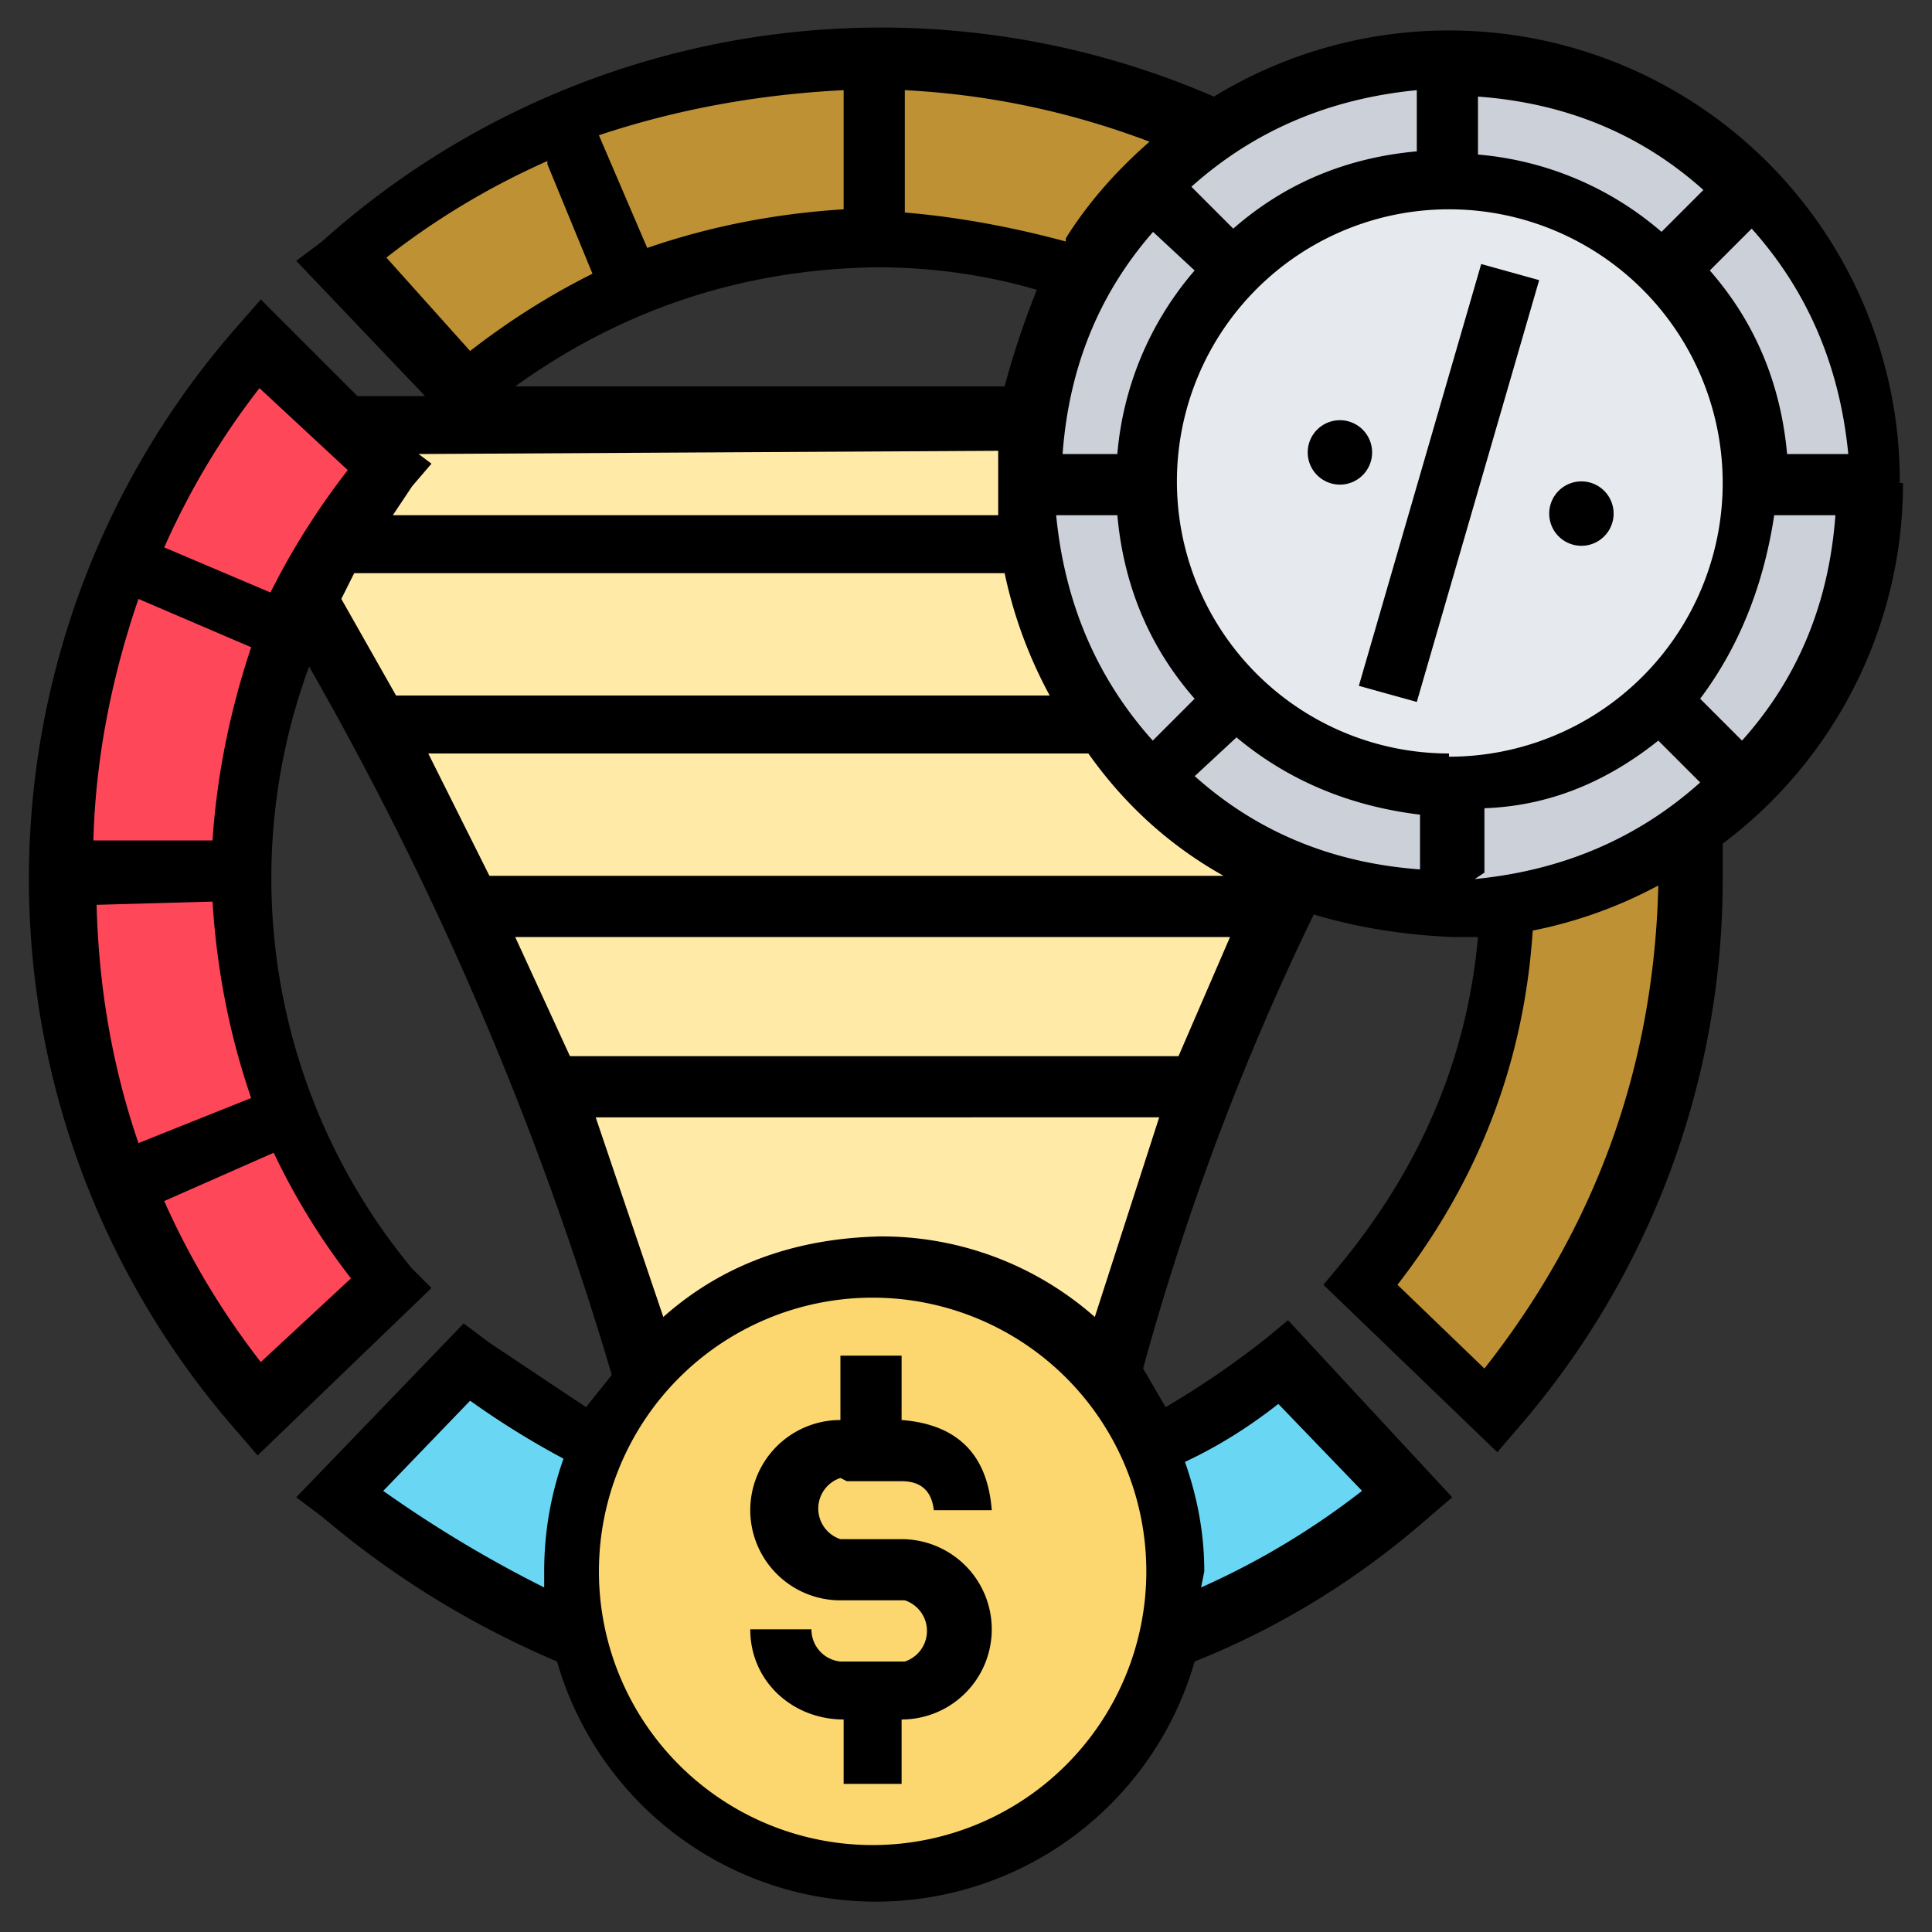 <svg xmlns="http://www.w3.org/2000/svg" width="60" height="60" fill="none" viewBox="0 0 60 60"><rect x="0" y="0" width="60" height="60" fill="#333333" stroke="none"/><g clip-path="url(#a)"><path fill="#bf9135" d="M37.6 4.1q-2.5 1.8-4 4.5a20 20 0 0 0-19 3.5l-4-4a25 25 0 0 1 27-4M52.5 25.8v1.4q-.2 9.7-6.2 16.6l-4-4q4.2-5 4.6-11.8 3.1-.4 5.6-2.2"/><path fill="#69d6f4" d="m39.9 42.2 3.9 4.1a25 25 0 0 1-7.5 4.5 9 9 0 0 0-.6-5.9 20 20 0 0 0 4.2-2.7M18.6 45a9 9 0 0 0-.6 5.8q-4-1.6-7.4-4.5l4-4q1.8 1.5 4 2.6"/><path fill="#ff475a" d="m10.7 13.1 1.4 1.4a20 20 0 0 0 0 25.4l-4 3.9a25 25 0 0 1 0-33.2z"/><path fill="#ffeaa7" d="M31.9 15c0 5.5 3.4 10.3 8.3 12.2a95 95 0 0 0-5.8 15.5 9.4 9.4 0 0 0-14.4 0Q16.5 30 9.5 18.6q1-2.3 2.6-4L10.7 13H32z"/><path fill="#ccd1d9" d="M52.5 25.8a13 13 0 0 1-12.3 1.4 13.1 13.1 0 1 1 12.3-1.4"/><path fill="#e6e9ed" d="M45 24.4a9.4 9.4 0 1 0 0-18.8 9.4 9.4 0 0 0 0 18.8"/><path fill="#fcd770" d="M36.6 48.8q0 1-.3 2a9.4 9.4 0 1 1 .3-2"/><path fill="#000" d="M59 15A14 14 0 0 0 37.7 3 26 26 0 0 0 10 7.5l-.8.6 4 4.2h-2.1l-3-3-.7.8a26 26 0 0 0 0 34.4l.6.7 5.4-5.2-.6-.6a19 19 0 0 1-3.2-18.7q6 10.5 9.4 22l-.8 1-3-2-.8-.6-5.2 5.4.8.6q3.3 2.8 7.3 4.5a10.3 10.3 0 0 0 19.8 0q4-1.6 7.3-4.5l.7-.6L40 41l-.6.5q-1.5 1.2-3.2 2.2l-.7-1.2q2-7.3 5.3-14.1 2 .6 4.3.7h.8q-.5 5.6-4.3 10.2l-.5.6 5.4 5.2.6-.7a26 26 0 0 0 6.4-17.2v-1A14 14 0 0 0 59.1 15M27.3 38.4q-4 .1-6.7 2.5l-2.1-6.2H36l-2 6.2a10 10 0 0 0-6.8-2.5m-9.5-5.6L16 29.1h22.2l-1.6 3.7zm18-25.7 1.4 1.3a10 10 0 0 0-2.4 5.7H33q.3-4.1 2.9-7m19.6 7q-.3-3.3-2.4-5.7l1.3-1.3q2.6 2.9 3 7zM45 23.4a8.4 8.4 0 1 1 0-16.9 8.4 8.4 0 0 1 0 17m6.6-16.3a10 10 0 0 0-5.7-2.4V3q4.1.3 7 2.9zM44 4.7q-3.3.3-5.7 2.4l-1.3-1.3q2.9-2.6 7-3zM34.7 16q.3 3.3 2.4 5.7l-1.3 1.3q-2.6-2.9-3-7zM38 27.2H15.2l-1.9-3.8h20.5q1.7 2.4 4.2 3.8m-1-3 1.4-1.3q2.4 2 5.7 2.4V27q-4.1-.3-7-2.9m9 3v-2Q49 25 51.5 23l1.3 1.3q-2.9 2.6-7 3m7-5.6q1.8-2.4 2.3-5.7H57q-.3 4.1-2.9 7zM33.1 7.5q-2.6-.7-5-.9V2.8q3.9.2 7.6 1.6-1.6 1.4-2.6 3m-13 .3-1.5-3.5q3.6-1.2 7.6-1.4v3.7q-3.2.2-6.1 1.2M17 5.1l1.4 3.4q-2 1-3.8 2.4L12 8q2.3-1.8 5-3m10.2 3.3q2.6 0 5 .7-.6 1.5-1 3H16q5-3.6 11.2-3.7m3.8 5.7V16H12.2l.6-.9.6-.7-.4-.3zM8 12l2.8 2.6q-1.4 1.8-2.4 3.8L5.1 17q1.2-2.7 3-5M6.6 28q.2 3.2 1.2 6.1l-3.5 1.4Q3.1 32 3 28.1zm0-1.9H2.9q.1-3.7 1.4-7.5l3.5 1.5q-1 3-1.2 6m1.5 16.2a24 24 0 0 1-3-5l3.4-1.5q1 2.1 2.4 3.9zM11 17.8h20.2a14 14 0 0 0 1.4 3.8H12.3l-1.7-3zm1 28.4 2.6-2.7q1.4 1 2.9 1.8-.6 1.7-.6 3.5v.5q-2.6-1.3-5-3m15.2 11a8.4 8.4 0 1 1 0-17 8.4 8.4 0 0 1 0 17m12.6-13.7 2.6 2.7a24 24 0 0 1-5 3l.1-.5q0-1.7-.6-3.4 1.5-.7 2.9-1.8m6.4-1.1-2.7-2.6q3.8-4.9 4.2-11a14 14 0 0 0 3.9-1.4q-.2 8.4-5.4 15"/><path fill="#000" d="M42.2 21.3 46 8.2l1.8.5L44 21.8zM48.8 16.9a1 1 0 1 0 0-1.9 1 1 0 0 0 0 1.9M41.3 15a1 1 0 1 0 0-1.9 1 1 0 0 0 0 1.9M26.3 46H28q.9 0 1 .9h1.8q-.2-2.6-2.8-2.8v-2h-1.9v2a2.8 2.8 0 0 0 0 5.6h2a1 1 0 0 1 0 1.9h-2a1 1 0 0 1-.9-1h-1.9c0 1.6 1.3 2.8 2.9 2.8v2H28v-2a2.8 2.8 0 0 0 0-5.6h-1.9a1 1 0 0 1 0-1.9"/></g><defs><clipPath id="a"><path fill="#fff" d="M0 0h60v60H0z"/></clipPath></defs></svg>